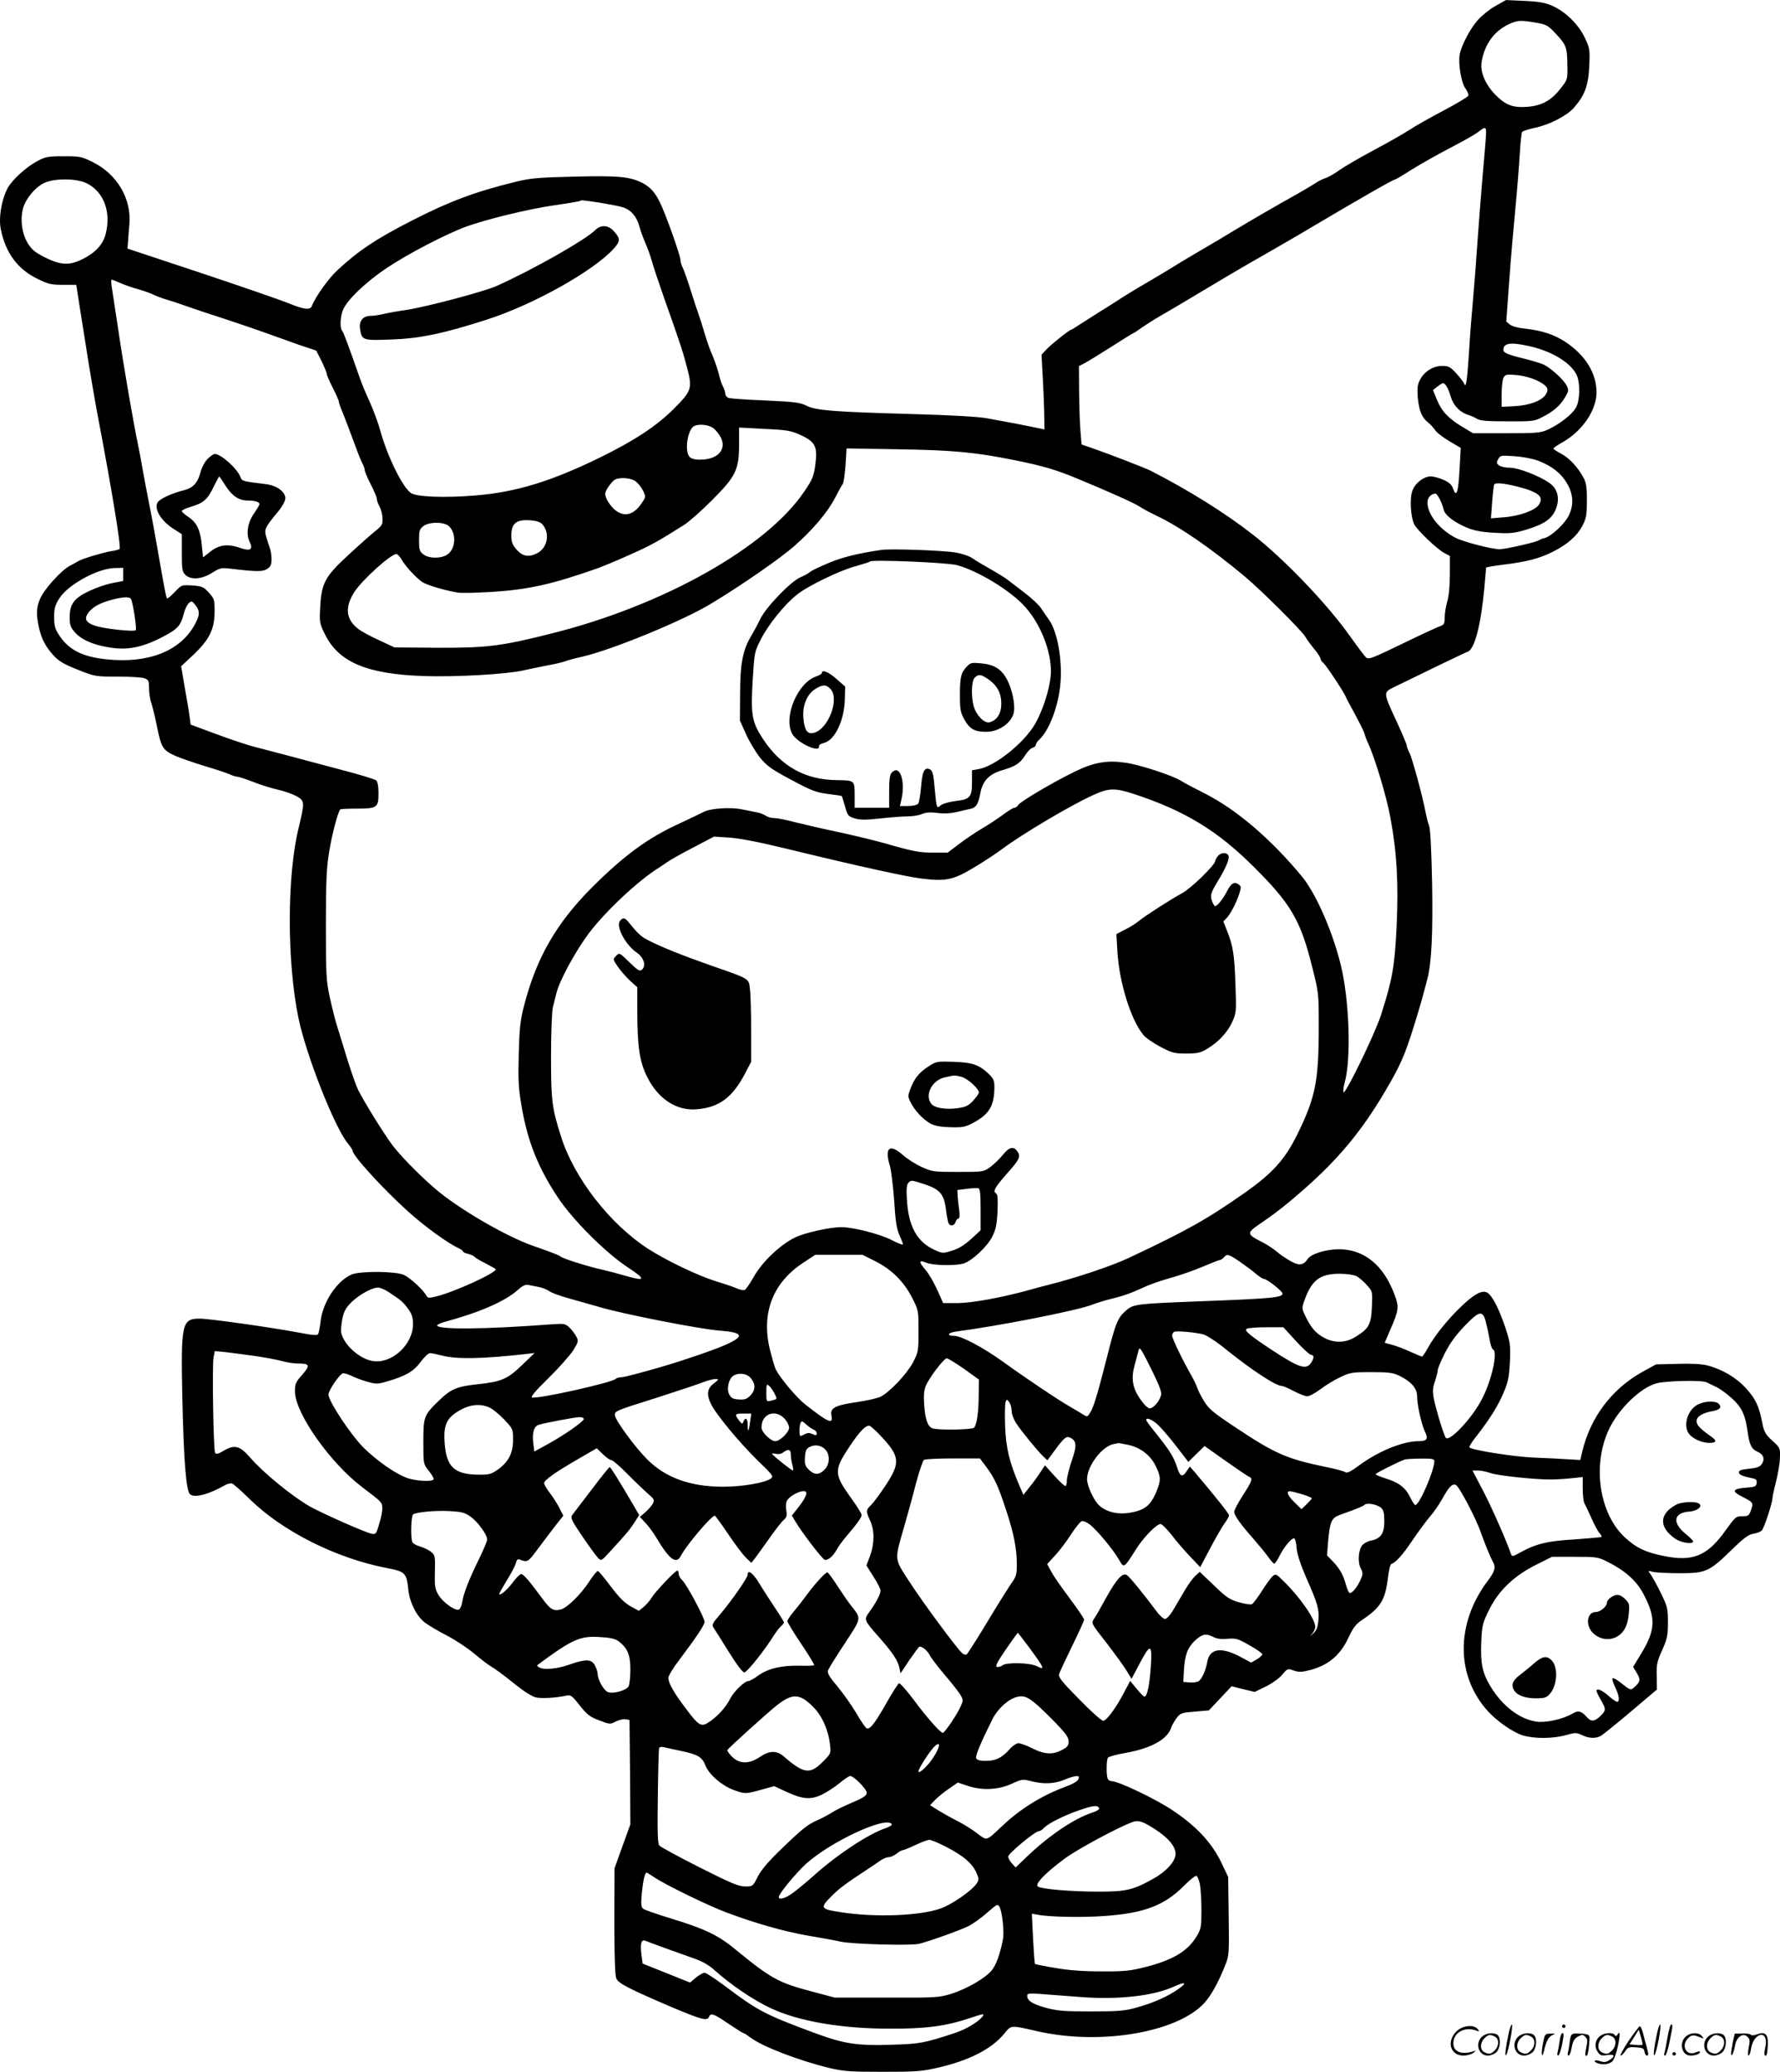 <?xml version="1.0" encoding="UTF-8"?>
<svg xmlns="http://www.w3.org/2000/svg" version="1.0" viewBox="0 0 1031.737 1200.442" preserveAspectRatio="xMidYMid meet">
  <g transform="translate(-0.611,1201.022) scale(0.1,-0.1)" fill="#000000" stroke="none">
    <path d="M8675 11976 c-33 -18 -79 -55 -102 -81 -44 -48 -96 -147 -106 -200 -10 -52 9 -165 33 -197 12 -16 19 -35 17 -42 -3 -8 -66 -45 -141 -85 -74 -39 -166 -90 -203 -115 -37 -24 -133 -78 -212 -120 -80 -43 -166 -93 -192 -112 -26 -19 -62 -40 -81 -46 -18 -6 -46 -20 -62 -32 -17 -11 -63 -38 -103 -61 -114 -63 -270 -154 -363 -210 -47 -29 -130 -78 -185 -110 -55 -32 -134 -79 -175 -105 -41 -25 -101 -61 -134 -80 -32 -18 -97 -57 -145 -87 -47 -31 -112 -72 -145 -92 -32 -20 -81 -51 -107 -68 -27 -18 -51 -33 -54 -33 -9 0 -120 -88 -146 -117 l-26 -28 8 -145 c4 -80 8 -177 8 -216 l1 -72 -67 14 c-67 14 -114 23 -268 51 -50 9 -209 18 -425 24 -464 13 -564 21 -618 48 -38 19 -68 23 -240 31 -108 4 -205 11 -214 15 -10 4 -18 15 -18 24 0 9 -6 27 -13 41 -8 14 -19 48 -25 75 -7 28 -23 75 -36 105 -14 30 -34 89 -46 130 -12 41 -28 91 -35 110 -7 19 -28 82 -46 140 -18 58 -39 116 -46 130 -7 14 -13 34 -13 45 0 25 -89 275 -120 335 -28 57 -56 87 -100 110 -73 37 -137 43 -392 37 -212 -5 -256 -9 -343 -30 -236 -58 -383 -113 -600 -224 -213 -109 -311 -175 -434 -289 -51 -47 -127 -154 -147 -206 -9 -26 -45 -22 -137 16 -45 18 -273 97 -507 175 l-425 141 3 38 c1 20 5 66 8 102 13 149 -71 292 -214 362 -62 31 -74 33 -167 33 -89 0 -106 -3 -150 -27 -68 -35 -151 -112 -176 -160 -35 -69 -52 -172 -38 -237 28 -138 99 -232 214 -287 60 -30 80 -34 146 -34 l77 0 6 -37 c3 -21 24 -155 47 -298 22 -143 54 -330 70 -415 82 -429 139 -774 128 -781 -7 -4 -30 -10 -53 -13 -46 -8 -163 -43 -186 -57 -8 -5 -31 -18 -51 -28 -49 -27 -147 -135 -170 -189 -22 -50 -24 -89 -8 -164 15 -69 38 -113 85 -165 31 -34 60 -51 141 -83 100 -40 103 -40 231 -40 72 0 142 -4 156 -10 23 -8 26 -15 26 -58 0 -27 6 -67 14 -88 7 -22 21 -77 30 -124 27 -133 35 -146 108 -179 35 -15 113 -42 173 -60 61 -18 124 -39 142 -47 17 -8 37 -14 45 -14 7 0 47 -13 89 -29 41 -17 106 -37 145 -46 38 -8 87 -26 109 -38 48 -27 48 -34 12 -184 -68 -277 -68 -776 -1 -1101 45 -217 211 -638 288 -729 14 -17 26 -35 26 -40 0 -28 173 -218 318 -349 97 -88 232 -186 295 -215 15 -7 27 -16 27 -20 0 -4 13 -10 30 -14 16 -4 32 -11 36 -16 3 -5 32 -23 65 -39 32 -17 59 -32 59 -34 0 -22 -239 -131 -344 -157 -46 -11 -51 -11 -60 7 -19 33 -91 99 -128 117 -47 22 -251 24 -303 3 -86 -36 -170 -163 -181 -275 -4 -32 -10 -64 -14 -71 -5 -8 -35 -6 -116 10 -168 31 -513 80 -571 80 -103 0 -109 -29 -100 -460 8 -364 22 -540 45 -558 28 -22 109 0 202 53 14 8 32 12 41 10 9 -3 56 -45 105 -93 190 -186 501 -341 792 -397 107 -20 115 -29 125 -126 7 -71 45 -148 93 -188 21 -16 79 -51 130 -77 50 -26 123 -74 160 -106 38 -32 83 -66 99 -75 17 -9 74 -51 127 -94 62 -50 110 -80 132 -84 35 -7 115 -2 172 10 29 6 34 3 81 -57 43 -54 60 -66 113 -86 60 -23 63 -23 94 -7 17 9 42 15 56 14 l25 -4 3 -302 2 -303 -46 -127 -46 -128 -1 -305 c0 -199 4 -314 11 -332 12 -30 71 -60 333 -172 162 -68 196 -77 205 -51 10 24 27 18 112 -40 45 -30 84 -55 88 -55 4 0 22 -12 41 -26 67 -51 274 -131 453 -175 84 -20 119 -23 310 -23 189 0 227 2 318 23 183 41 316 109 388 197 43 52 35 51 189 16 382 -88 847 -2 987 181 37 48 73 117 108 206 20 50 21 68 18 280 l-3 226 -41 86 c-54 112 -144 209 -281 300 -96 65 -314 169 -353 169 -10 0 -21 7 -24 16 -8 22 -7 107 2 120 4 6 50 19 104 28 149 27 242 79 264 149 4 12 18 36 30 53 23 29 29 31 106 37 l81 7 66 70 66 70 67 -17 67 -16 65 32 c37 18 78 48 95 69 30 35 31 36 66 23 29 -10 45 -10 95 3 107 28 176 87 224 191 26 55 42 76 77 99 107 72 133 114 149 237 5 46 14 85 20 87 27 9 67 54 122 136 34 50 79 111 100 136 22 24 55 72 74 106 39 70 57 89 78 81 19 -7 118 -195 146 -277 23 -65 53 -139 71 -172 16 -31 10 -52 -32 -108 -185 -246 -185 -548 0 -753 53 -59 149 -126 205 -142 66 -20 176 -19 249 2 54 15 61 15 93 0 41 -20 80 -21 110 -4 12 7 90 70 173 140 l151 128 -1 77 c-2 68 2 86 32 152 29 66 33 85 33 160 0 80 -2 90 -41 170 -23 47 -50 95 -59 108 -17 23 -17 23 12 15 16 -4 85 -8 154 -8 154 0 172 8 302 134 72 71 99 90 128 95 21 3 43 12 49 20 14 16 61 161 61 186 0 9 9 51 20 94 11 42 22 104 23 137 2 59 2 60 -44 102 -40 37 -48 51 -58 102 -19 99 -40 143 -97 204 -56 61 -140 110 -226 131 -28 7 -96 11 -170 8 l-123 -3 -80 -44 c-177 -99 -301 -263 -348 -463 l-11 -47 -70 4 c-39 3 -129 7 -201 10 -115 5 -356 43 -372 59 -3 3 14 31 38 61 79 101 128 179 160 255 27 63 32 91 37 180 4 98 2 111 -27 200 -39 114 -78 189 -107 202 -30 14 -75 -11 -153 -86 -76 -74 -147 -162 -187 -233 -16 -29 -32 -53 -35 -53 -3 0 -35 13 -70 29 -35 16 -83 34 -106 40 l-41 11 34 79 c48 110 50 129 24 198 -64 174 -178 266 -326 265 -76 -1 -158 -27 -178 -56 -25 -38 -51 -41 -104 -10 -26 15 -62 40 -80 56 -18 15 -56 40 -85 54 -83 42 -85 51 -14 99 97 66 157 113 263 206 198 174 333 337 465 560 89 150 117 212 169 379 39 126 49 161 80 280 24 95 32 259 27 555 -4 190 -10 311 -17 330 -7 17 -15 50 -20 75 -16 89 -78 317 -94 348 -9 17 -16 37 -16 43 0 7 -27 70 -59 140 -77 165 -77 167 -21 195 169 83 418 203 433 208 40 13 77 154 97 371 5 61 10 113 10 116 0 3 46 11 103 18 131 16 205 35 281 73 87 43 142 92 174 151 23 46 26 63 26 147 1 73 -4 103 -18 130 -32 61 -83 116 -130 141 -25 13 -46 27 -46 31 0 3 25 20 55 37 113 64 195 185 195 287 0 112 -64 216 -180 293 -65 43 -139 67 -233 77 -40 4 -76 13 -89 24 l-21 17 17 234 c9 129 26 320 36 424 10 105 21 244 25 311 4 67 10 125 14 130 3 5 35 15 70 23 83 16 189 70 229 116 64 72 85 130 90 242 4 96 3 105 -26 165 -35 75 -110 149 -185 183 -41 19 -76 26 -162 30 l-110 5 -60 -34z m234 -97 c61 -11 70 -16 114 -63 61 -65 67 -80 68 -182 2 -81 1 -85 -35 -131 -62 -82 -124 -112 -229 -113 -64 0 -103 19 -158 76 -56 60 -84 129 -75 186 17 102 73 179 160 219 48 22 67 23 155 8z m-289 -638 c0 -16 -9 -127 -20 -247 -10 -121 -24 -293 -30 -384 -6 -91 -17 -237 -25 -325 -8 -88 -20 -236 -25 -330 -11 -162 -17 -197 -28 -166 -3 8 -23 34 -45 58 -35 38 -45 43 -82 43 -52 0 -103 -32 -128 -80 -15 -28 -17 -49 -13 -103 7 -75 23 -116 59 -144 13 -10 31 -30 41 -44 9 -15 47 -44 83 -65 l66 -39 -7 -125 c-7 -132 -18 -166 -37 -112 -8 24 -23 37 -56 52 -25 11 -58 20 -73 20 -42 0 -93 -40 -108 -85 -16 -46 -9 -153 12 -194 19 -35 133 -144 174 -165 l32 -17 0 -107 c0 -66 -6 -126 -15 -156 -8 -27 -15 -68 -15 -92 0 -35 -4 -44 -22 -50 -13 -4 -96 -42 -185 -85 -220 -107 -233 -111 -249 -98 -7 6 -49 61 -92 122 -134 189 -383 449 -567 592 -159 124 -372 257 -590 368 -31 16 -251 101 -345 133 l-55 19 -6 75 c-4 41 -7 144 -8 227 l-1 152 33 17 c17 9 87 52 155 95 68 44 125 79 128 79 2 0 25 15 51 34 27 18 62 41 78 50 49 28 141 82 420 249 55 33 161 94 235 136 74 43 176 101 225 131 304 180 496 290 507 290 3 0 48 26 99 59 52 32 153 89 224 126 72 37 144 78 160 91 39 31 45 30 45 -5z m-8113 -292 c100 -48 144 -165 112 -293 -15 -62 -60 -110 -134 -147 -79 -39 -127 -36 -225 13 -50 26 -71 43 -93 79 -34 56 -45 138 -27 203 16 57 72 123 124 147 60 27 185 26 243 -2z m2981 -114 c53 -9 111 -20 129 -26 45 -14 79 -52 94 -107 7 -26 23 -70 35 -98 13 -29 30 -76 38 -105 8 -30 40 -126 71 -214 97 -273 111 -317 135 -411 30 -115 24 -130 -80 -234 -98 -98 -227 -183 -425 -280 -286 -140 -490 -202 -728 -221 -175 -14 -334 -8 -368 14 -49 33 -136 209 -178 360 -11 42 -39 117 -61 167 -23 49 -49 113 -59 142 -71 202 -94 264 -102 272 -14 15 -11 83 6 122 24 58 133 161 255 243 122 81 341 195 455 237 120 44 364 103 515 125 80 11 147 23 149 25 6 6 12 5 119 -11z m-2786 -464 c24 -11 70 -27 103 -36 33 -9 74 -24 90 -32 17 -8 50 -21 75 -28 25 -7 77 -24 115 -38 39 -14 140 -48 225 -75 85 -28 193 -65 240 -82 47 -17 131 -47 187 -67 l102 -34 31 -61 c16 -34 30 -67 30 -74 0 -7 16 -43 35 -81 19 -37 35 -73 35 -80 0 -6 11 -38 25 -70 13 -32 40 -103 60 -158 20 -55 42 -112 50 -127 8 -14 15 -33 15 -41 0 -9 16 -46 35 -83 19 -37 35 -74 35 -83 0 -9 7 -29 16 -46 9 -16 17 -47 17 -69 2 -33 -3 -42 -38 -70 -22 -17 -92 -79 -156 -138 -140 -129 -159 -164 -167 -306 -5 -88 -3 -95 27 -156 80 -163 244 -232 576 -243 187 -6 482 11 575 33 36 8 99 21 140 29 41 7 86 18 100 23 14 6 59 18 100 27 171 39 581 207 745 306 169 101 408 266 488 338 103 90 193 197 233 276 20 39 40 75 45 81 5 6 12 55 16 109 l6 97 301 -5 c316 -5 443 -17 668 -62 173 -35 246 -56 388 -116 171 -71 309 -133 340 -153 19 -13 64 -37 100 -54 135 -64 320 -192 510 -351 95 -79 330 -313 352 -350 12 -20 37 -54 55 -75 18 -22 33 -45 33 -52 0 -6 7 -18 17 -25 17 -15 121 -172 131 -199 3 -8 27 -53 53 -100 25 -47 50 -96 54 -110 3 -14 13 -40 22 -58 41 -91 106 -308 128 -428 38 -204 48 -383 36 -635 -11 -228 -24 -303 -90 -509 -35 -110 -212 -473 -218 -448 -2 9 1 34 7 55 33 116 31 387 -6 603 -34 200 -145 473 -240 590 -179 217 -380 389 -563 482 -58 29 -122 63 -141 75 -48 30 -231 90 -313 103 -112 17 -187 5 -302 -51 -127 -62 -317 -174 -328 -194 -4 -8 -14 -15 -21 -15 -7 0 -37 -18 -67 -41 -30 -22 -84 -58 -122 -80 -37 -22 -97 -62 -133 -90 l-65 -49 -82 0 c-83 0 -118 7 -282 54 -49 14 -164 42 -255 62 -91 19 -208 46 -260 59 -52 14 -108 25 -125 25 -17 0 -39 6 -50 14 -11 7 -33 16 -50 19 -16 3 -55 11 -85 17 -68 15 -185 7 -225 -14 -17 -9 -78 -38 -136 -65 -189 -86 -327 -188 -516 -377 -203 -205 -317 -403 -388 -676 -23 -88 -28 -130 -32 -283 -4 -152 -2 -199 16 -303 35 -204 94 -353 208 -526 87 -133 282 -327 411 -411 104 -68 100 -81 -16 -47 -37 11 -98 27 -137 36 -81 18 -225 63 -240 76 -10 8 -38 19 -165 64 -144 51 -392 193 -533 305 -87 70 -210 192 -271 269 -44 56 -164 248 -204 327 -11 22 -39 101 -62 175 -23 74 -50 162 -60 195 -11 33 -29 107 -42 165 -21 97 -23 128 -23 420 0 257 4 335 19 425 15 95 50 229 64 245 2 3 45 5 96 5 118 0 126 6 126 90 0 40 -5 67 -14 74 -7 6 -91 32 -187 57 -96 25 -232 62 -304 81 -71 19 -164 43 -206 54 -42 10 -144 44 -227 75 l-151 56 -6 47 c-3 25 -16 101 -28 168 l-21 123 72 67 c92 88 122 148 122 251 0 68 -2 74 -34 109 -30 33 -39 37 -95 41 -62 4 -62 4 -102 -38 -22 -23 -42 -40 -45 -37 -3 2 -11 40 -19 83 -47 269 -69 392 -91 499 -9 44 -22 116 -30 159 -7 44 -20 112 -28 150 -25 117 -84 458 -116 676 -17 113 -34 222 -37 243 -3 20 -3 37 0 37 4 0 26 -9 49 -19z m8171 -367 c133 -30 243 -99 274 -171 18 -45 17 -138 -4 -180 -18 -39 -95 -100 -165 -132 -42 -19 -65 -21 -241 -21 l-193 0 -60 36 c-81 48 -122 91 -149 158 l-23 56 25 20 c14 11 29 20 33 20 14 0 30 -28 45 -78 16 -53 54 -92 105 -107 14 -4 35 -14 48 -22 18 -11 59 -14 176 -14 139 -1 158 1 197 22 68 34 108 68 135 115 24 40 24 44 10 72 -17 32 -85 95 -127 117 -14 8 -63 23 -110 35 -103 25 -129 36 -129 53 0 40 43 46 153 21z m43 -199 c59 -29 71 -48 50 -80 -24 -37 -93 -63 -178 -68 l-78 -4 0 74 c0 41 5 84 11 95 10 19 17 20 77 15 40 -4 87 -17 118 -32z m-4776 -275 c15 -11 35 -36 45 -56 33 -69 -19 -126 -117 -127 -32 -1 -54 5 -64 15 -33 32 -12 165 28 181 30 12 82 6 108 -13z m508 -41 c84 -39 98 -67 84 -171 -9 -67 -16 -85 -63 -154 -217 -324 -816 -661 -1461 -823 -296 -75 -381 -85 -664 -84 l-251 2 -88 41 c-49 22 -104 52 -122 66 -72 55 -80 125 -23 214 46 71 211 220 244 220 7 0 20 -15 30 -32 22 -38 79 -101 118 -129 24 -17 117 -46 205 -62 18 -4 102 -2 187 3 224 13 361 44 636 141 19 7 96 39 170 72 125 55 168 79 320 175 30 19 105 85 165 146 137 137 155 175 155 323 l0 96 148 -8 c132 -6 153 -10 210 -36z m4273 -148 c81 -31 134 -73 169 -133 36 -64 39 -123 9 -185 -23 -48 -101 -120 -139 -130 -14 -3 -30 -10 -36 -14 -13 -10 -188 -50 -224 -51 -44 -1 -210 42 -259 67 -92 49 -161 135 -161 204 0 28 21 51 47 51 11 0 39 -56 47 -93 8 -34 68 -78 145 -108 38 -15 87 -23 156 -26 87 -5 110 -2 183 20 103 32 145 62 168 122 22 59 8 114 -38 146 -57 41 -180 89 -229 89 -25 0 -53 6 -63 13 -16 12 -17 17 -6 37 12 22 16 22 94 17 46 -3 105 -14 137 -26z m-5229 -121 c14 -11 33 -35 42 -54 16 -34 16 -36 -10 -73 -46 -68 -101 -81 -155 -36 -17 15 -38 42 -46 61 -13 30 -12 36 7 68 12 18 29 38 38 44 30 17 97 12 124 -10z m5113 -30 c119 -31 152 -58 121 -104 -21 -33 -115 -67 -205 -73 l-73 -6 7 94 c4 52 9 97 12 102 7 12 54 8 138 -13z m-5653 -220 c43 -53 27 -134 -32 -165 -49 -25 -84 -19 -119 20 -25 29 -31 44 -31 84 0 70 31 94 115 86 35 -3 55 -11 67 -25z m-542 -10 c41 -41 38 -125 -7 -160 -34 -27 -111 -28 -144 -1 -21 16 -24 28 -24 81 0 53 3 65 24 81 33 27 123 27 151 -1z m-1890 -278 l0 -38 -62 -12 c-34 -6 -94 -27 -135 -46 -88 -42 -113 -76 -113 -153 0 -44 5 -58 30 -86 36 -42 103 -72 193 -87 109 -19 194 -3 314 59 89 46 106 65 124 134 6 25 19 53 29 62 16 15 19 14 39 -11 28 -36 26 -59 -8 -120 -86 -149 -269 -219 -508 -194 -139 15 -217 54 -273 138 -25 38 -30 55 -30 107 0 50 5 69 30 108 50 80 224 175 323 176 l47 1 0 -38z m45 -142 c12 -20 35 -174 28 -181 -12 -11 -192 9 -240 27 -50 18 -60 39 -35 74 25 33 66 56 132 74 66 18 107 20 115 6z m5813 -1130 c293 -96 485 -212 698 -425 212 -211 269 -308 335 -574 39 -153 39 -156 39 -350 0 -316 -19 -410 -126 -627 -71 -143 -142 -221 -300 -333 -222 -155 -330 -217 -679 -381 -95 -45 -314 -118 -465 -155 -30 -8 -82 -21 -115 -31 -157 -43 -324 -73 -406 -74 l-86 0 -35 78 c-20 44 -50 95 -67 114 -41 47 -40 61 4 42 40 -17 180 -19 221 -3 49 18 134 99 161 153 21 41 27 69 31 147 3 65 1 98 -7 103 -21 13 -11 33 58 112 78 87 85 103 64 133 -22 32 -48 25 -84 -20 -18 -23 -51 -54 -72 -70 -40 -29 -41 -29 -188 -29 -141 0 -150 1 -211 29 -34 15 -84 47 -110 70 -76 67 -106 41 -74 -63 8 -28 19 -119 25 -202 7 -117 14 -162 30 -199 12 -26 21 -51 21 -55 0 -5 -30 7 -67 26 -66 34 -222 74 -289 74 -69 0 -212 -32 -270 -60 -86 -42 -190 -141 -239 -228 -22 -39 -46 -74 -53 -76 -7 -3 -27 1 -45 9 -17 8 -70 26 -117 40 -109 34 -287 119 -398 190 -222 144 -429 411 -504 650 -53 167 -58 207 -58 466 0 135 5 262 11 284 5 22 15 58 20 80 18 73 107 238 187 346 97 129 289 309 411 384 9 6 30 20 46 31 17 12 84 50 150 84 l120 63 90 -6 c58 -4 172 -26 320 -62 415 -101 701 -164 791 -175 141 -18 185 -9 306 64 57 34 130 82 163 107 113 85 406 259 533 315 86 39 123 39 230 4z m-1214 -2261 c90 -30 114 -57 125 -146 5 -40 12 -76 16 -82 10 -18 33 -13 40 9 3 11 11 20 17 20 6 0 8 17 4 48 -4 26 -8 63 -9 82 l-2 35 55 7 c30 4 61 5 68 3 9 -3 12 -37 12 -124 l0 -119 -55 -51 c-38 -34 -73 -56 -110 -67 -54 -17 -55 -17 -106 6 -99 47 -147 136 -156 287 -4 58 -2 87 7 98 16 19 17 19 94 -6z m-285 -446 c95 -48 166 -118 214 -212 37 -72 37 -74 37 -193 0 -116 -1 -122 -32 -182 -38 -70 -136 -173 -189 -199 -20 -9 -82 -23 -138 -31 -121 -17 -155 -34 -146 -76 12 -55 -15 -44 -148 60 -52 40 -147 153 -174 205 -6 11 -20 60 -33 110 -53 212 12 388 186 505 l76 50 136 0 137 0 74 -37z m2116 -5 c33 -23 75 -54 93 -70 18 -15 38 -28 44 -28 18 0 108 -71 108 -85 0 -23 -63 -29 -490 -45 -357 -14 -375 -16 -417 -53 -49 -43 -60 -69 -114 -284 -55 -215 -74 -277 -96 -311 -14 -22 -16 -22 -38 -8 -14 9 -46 28 -72 43 -63 35 -256 164 -397 266 -112 80 -237 147 -278 147 -47 0 -40 18 9 25 251 33 699 121 788 155 28 11 77 26 110 34 74 18 113 32 190 67 33 16 102 40 153 54 51 14 136 43 187 65 52 22 98 40 103 40 5 0 15 7 22 15 18 22 28 19 95 -27z m674 -82 c15 -8 43 -32 60 -52 33 -36 33 -38 29 -125 -4 -102 -17 -126 -92 -173 -58 -37 -122 -39 -181 -9 -51 27 -76 55 -109 120 -24 49 -25 53 -11 93 43 123 90 159 203 160 45 0 84 -6 101 -14z m-4739 -63 c19 -3 46 -14 60 -24 14 -10 66 -29 115 -42 50 -14 131 -37 180 -51 131 -39 574 -126 688 -135 143 -11 152 -32 38 -83 -60 -27 -231 -86 -356 -123 -134 -39 -232 -65 -250 -65 -12 0 -25 -4 -30 -9 -25 -23 -448 -117 -485 -108 -10 3 21 40 97 114 61 60 125 133 143 161 29 48 30 53 16 79 -8 15 -26 39 -40 52 -23 22 -31 23 -103 18 -383 -29 -663 -32 -663 -6 0 4 19 13 43 20 201 54 348 118 422 183 30 27 46 35 65 31 14 -3 41 -8 60 -12z m-873 -28 c72 -47 84 -57 114 -97 23 -32 29 -52 29 -90 0 -120 -126 -234 -237 -213 -75 14 -162 92 -179 162 -3 12 0 48 6 80 10 47 20 65 54 99 46 44 119 84 153 84 12 0 39 -11 60 -25z m6361 -172 c7 -27 17 -73 22 -103 5 -30 14 -56 19 -58 31 -10 -6 -179 -63 -288 -56 -109 -186 -248 -209 -225 -11 11 -55 155 -70 227 -8 42 -7 62 7 102 9 28 16 57 16 65 0 8 18 52 41 97 29 57 63 104 113 156 86 90 106 94 124 27z m-1100 -113 c40 -44 80 -80 88 -80 18 0 18 -20 -2 -48 -28 -40 -71 -25 -219 72 -134 88 -169 117 -153 127 7 5 58 9 113 9 l100 0 73 -80z m-538 39 c19 -5 77 -42 127 -83 154 -124 294 -216 329 -216 7 0 38 -13 69 -30 31 -16 67 -30 79 -30 12 0 46 19 76 41 30 23 82 55 115 70 56 27 69 29 179 29 101 0 126 -3 163 -21 67 -32 103 -73 103 -117 0 -51 25 -164 46 -208 20 -41 11 -54 -38 -54 -91 0 -234 -59 -342 -139 -49 -36 -72 -48 -81 -41 -6 5 -56 19 -111 30 -232 48 -296 76 -536 236 -123 82 -147 102 -174 148 -18 29 -35 64 -39 77 -4 13 -19 44 -33 69 -49 85 -112 215 -112 232 0 9 6 19 13 22 15 6 120 -3 167 -15z m-244 -352 c-8 -35 -45 -77 -66 -77 -10 0 -33 22 -55 54 -45 65 -54 120 -32 197 8 30 18 67 22 83 6 27 12 18 72 -102 47 -94 64 -138 59 -155z m-5256 227 c58 -8 128 -21 157 -29 28 -8 71 -15 95 -15 70 0 74 -10 26 -65 -39 -44 -43 -54 -42 -99 1 -124 204 -412 389 -552 116 -88 116 -88 117 -121 1 -17 -7 -58 -18 -92 -17 -60 -20 -62 -45 -57 -36 7 -289 119 -359 159 -100 57 -269 195 -343 281 -60 69 -90 78 -152 42 -33 -20 -46 -23 -52 -14 -10 17 -18 506 -9 554 l7 36 62 -6 c34 -4 109 -14 167 -22z m1093 1 c83 -21 233 -18 482 10 l50 6 -73 -70 c-84 -81 -118 -96 -255 -111 -125 -13 -158 -28 -230 -98 -84 -82 -87 -90 -87 -238 0 -125 0 -126 30 -164 17 -21 30 -43 30 -49 0 -18 -105 -13 -158 7 -67 26 -165 94 -244 170 -73 70 -208 273 -208 312 0 24 62 115 83 123 7 2 28 -4 47 -13 20 -10 61 -26 93 -35 53 -15 61 -15 113 0 111 32 158 59 198 114 21 28 45 51 55 51 9 0 43 -7 74 -15z m3021 -76 l86 -62 -1 -86 c0 -100 -11 -177 -27 -193 -12 -12 -205 -15 -240 -4 -28 9 -43 51 -49 136 -4 54 -1 85 9 110 21 49 105 160 122 160 7 0 52 -28 100 -61z m-1235 -55 c28 -35 26 -69 -4 -100 -20 -20 -33 -25 -68 -22 -34 2 -44 8 -55 31 -16 33 -1 90 26 107 33 19 79 12 101 -16z m-216 -30 c-39 -30 -43 -65 -13 -124 32 -62 169 -226 270 -324 84 -81 91 -90 75 -102 -35 -26 -167 -48 -280 -48 -192 1 -333 53 -440 161 -72 73 -185 228 -185 254 0 24 2 25 250 103 118 38 235 77 260 87 25 10 56 18 70 19 25 0 25 -1 -7 -26z m5755 7 c9 -4 35 -17 56 -27 22 -10 63 -41 92 -67 55 -50 76 -94 89 -187 11 -81 23 -106 58 -121 36 -16 45 -44 23 -74 -10 -14 -30 -21 -73 -25 -42 -4 -58 -9 -58 -20 0 -14 20 -23 78 -35 22 -4 28 -10 25 -28 -2 -18 -10 -22 -43 -25 -96 -6 -108 -20 -42 -53 66 -34 67 -35 53 -77 -12 -34 -16 -37 -51 -37 -37 0 -41 -4 -97 -82 -105 -148 -190 -183 -359 -148 -104 21 -158 46 -223 106 -152 139 -193 425 -91 634 57 116 181 235 272 260 54 15 264 20 291 6z m-5403 -64 c17 -35 18 -33 -18 -42 -28 -7 -29 -6 -29 40 0 56 1 58 17 45 8 -7 21 -26 30 -43z m1375 -103 c0 -17 12 -48 26 -70 34 -51 126 -163 157 -192 l24 -23 43 58 c56 76 68 85 92 72 35 -19 36 -47 6 -133 -15 -45 -28 -96 -28 -113 0 -18 -4 -33 -9 -33 -5 0 -34 27 -64 60 l-54 60 -28 -42 c-15 -24 -43 -62 -63 -86 l-34 -43 -23 53 c-59 138 -78 219 -83 345 -2 67 -1 130 3 140 6 17 7 17 21 -1 8 -11 14 -34 14 -52z m-3025 20 c19 -9 56 -40 84 -69 50 -53 51 -55 51 -117 0 -78 -27 -129 -89 -173 -39 -27 -50 -30 -116 -29 -134 2 -180 45 -191 176 -8 93 5 137 51 173 73 55 147 69 210 39z m1715 -71 c11 -14 20 -34 20 -45 0 -26 -53 -78 -80 -78 -27 0 -80 52 -80 79 0 84 87 111 140 44z m-206 -10 c-8 -60 -14 -67 -14 -20 0 39 -13 49 -25 20 -6 -16 -8 -15 -25 7 -28 36 -25 40 26 40 l45 0 -7 -47z m-964 15 c-1 -15 -124 -100 -221 -152 l-66 -36 -6 50 c-7 60 4 96 32 105 36 11 205 43 234 44 15 1 27 -4 27 -11z m3321 -27 c19 -16 69 -73 109 -125 l74 -96 47 46 47 46 123 -87 c68 -48 130 -90 137 -92 21 -9 14 -27 -38 -107 -27 -42 -50 -85 -50 -95 0 -21 35 -71 115 -161 31 -36 69 -82 83 -102 15 -21 30 -38 34 -38 4 0 19 21 32 48 28 54 72 106 85 98 5 -3 11 -29 13 -58 3 -34 23 -94 55 -168 68 -154 76 -183 71 -247 -4 -41 -11 -60 -29 -76 -21 -20 -22 -20 -6 -1 9 11 17 28 17 38 0 44 -90 174 -184 265 -43 43 -46 44 -64 28 -11 -10 -39 -49 -63 -87 -24 -38 -50 -72 -57 -75 -8 -3 -42 2 -76 12 -52 15 -72 28 -143 97 l-83 79 -26 -24 c-14 -13 -40 -49 -58 -79 -18 -30 -48 -81 -66 -112 -20 -35 -41 -58 -51 -58 -9 0 -33 21 -52 48 -75 100 -153 196 -169 206 -26 16 -60 -23 -122 -134 -28 -52 -59 -106 -69 -120 -16 -25 -16 -26 69 -134 46 -60 99 -132 117 -161 l32 -52 45 85 c64 122 75 120 67 -9 -7 -107 -21 -179 -37 -179 -5 0 -25 20 -46 46 l-37 45 -36 -68 c-49 -93 -101 -163 -121 -163 -9 0 -72 56 -139 125 -102 103 -121 128 -116 146 4 12 38 85 76 163 38 77 69 146 69 152 0 7 -38 62 -84 124 -47 62 -95 132 -107 155 l-23 43 45 49 c25 26 66 81 92 121 26 40 54 75 62 78 8 4 30 -5 48 -19 41 -31 137 -147 170 -205 28 -49 28 -49 96 59 43 69 120 149 144 149 8 0 36 -28 63 -62 26 -35 75 -91 108 -126 l59 -62 59 112 c33 62 71 127 84 145 13 17 24 37 24 43 0 10 -81 112 -201 253 l-26 30 -18 -26 c-26 -40 -39 -33 -58 27 -18 56 -45 98 -129 202 -27 33 -48 62 -48 67 0 15 27 6 61 -22z m-1988 -34 c9 -4 17 -13 17 -21 0 -13 -4 -14 -24 -5 -17 8 -29 8 -44 0 -11 -6 -23 -11 -26 -11 -8 0 -8 54 0 75 6 14 10 13 33 -8 14 -13 34 -27 44 -30z m378 -26 c122 -127 127 -162 40 -295 -34 -51 -73 -104 -86 -116 -30 -28 -31 -36 -5 -91 26 -57 25 -134 -1 -204 l-21 -55 41 -65 c23 -35 41 -72 41 -80 0 -21 -25 -69 -63 -122 -35 -49 -36 -46 58 -153 74 -84 106 -132 114 -172 l7 -33 52 78 c29 42 55 77 58 77 17 0 46 -24 59 -50 8 -16 45 -64 81 -107 37 -43 78 -94 91 -114 23 -35 23 -39 9 -72 -18 -44 -94 -157 -105 -157 -14 0 -93 89 -170 193 -41 54 -78 96 -84 94 -5 -1 -37 -51 -71 -111 -74 -130 -101 -163 -120 -147 -7 6 -34 46 -59 89 -25 42 -73 110 -106 150 -47 55 -60 78 -56 93 4 11 47 81 97 156 99 151 98 143 39 218 -18 22 -54 75 -82 118 -27 42 -53 77 -57 77 -12 0 -74 -68 -119 -130 -22 -30 -57 -75 -77 -98 -20 -24 -36 -49 -36 -55 0 -7 36 -66 80 -131 44 -66 78 -121 75 -124 -2 -3 -42 -4 -87 -3 -105 2 -181 -17 -237 -57 -24 -18 -50 -32 -57 -32 -22 0 -84 -60 -105 -101 -25 -50 -69 -99 -118 -133 -50 -35 -62 -29 -142 78 -66 87 -99 145 -99 175 0 11 28 58 63 103 100 133 147 203 147 221 0 24 -105 220 -130 242 -11 10 -20 26 -20 37 0 10 -4 18 -8 18 -12 0 -128 -122 -149 -157 -11 -18 -32 -42 -47 -54 l-27 -22 -47 26 c-34 18 -66 50 -114 113 -36 49 -71 90 -76 92 -5 1 -28 -26 -51 -62 -49 -75 -128 -152 -164 -161 -44 -11 -60 -1 -109 65 -74 101 -108 140 -121 140 -7 0 -29 -22 -50 -50 -33 -44 -77 -81 -77 -64 0 3 20 38 44 78 25 39 48 84 52 99 5 21 11 26 23 21 43 -17 48 -15 98 53 27 37 74 98 102 135 l52 66 -22 44 c-12 24 -37 63 -55 87 -19 24 -34 50 -34 58 0 17 63 62 198 140 l107 62 35 -34 c20 -19 42 -35 50 -35 8 0 48 -35 90 -77 42 -43 96 -94 119 -115 39 -33 42 -38 31 -60 -7 -12 -26 -35 -44 -50 l-31 -27 31 -33 c18 -18 47 -58 65 -88 77 -129 115 -156 143 -102 32 61 180 236 196 230 4 -2 39 -50 78 -108 39 -58 84 -118 102 -135 l31 -30 20 25 c11 14 48 66 83 115 35 50 73 99 85 109 17 15 20 26 15 52 -3 18 -3 41 1 53 12 38 115 83 115 50 0 -16 -20 -50 -54 -92 l-30 -38 19 -32 c34 -59 155 -218 171 -224 18 -6 50 21 70 59 8 15 33 50 57 78 66 78 87 107 87 123 0 7 -26 50 -59 95 -102 142 -103 163 -10 302 56 84 90 120 113 120 5 0 31 -22 57 -49z m1438 -61 c73 -14 133 -58 165 -122 30 -61 32 -82 9 -140 -28 -74 -58 -106 -115 -123 -89 -26 -169 -14 -221 33 -30 27 -70 113 -70 152 0 76 87 190 153 203 14 2 26 5 26 6 1 0 25 -3 53 -9z m-1746 -32 c25 -30 22 -84 -8 -113 -31 -32 -59 -32 -91 0 -21 21 -25 33 -22 72 2 39 8 50 28 60 31 16 70 9 93 -19z m-203 -26 c0 -15 4 -42 9 -60 5 -17 6 -32 3 -32 -7 0 -96 70 -117 92 -7 7 -2 9 16 5 16 -4 33 -1 45 8 29 22 44 18 44 -13z m1132 -70 c50 -68 69 -109 116 -252 45 -137 62 -222 62 -317 0 -55 -4 -69 -34 -110 -18 -27 -82 -128 -140 -225 -59 -98 -112 -180 -117 -184 -6 -3 -17 0 -25 7 -28 23 -223 286 -303 409 -93 143 -92 124 -34 325 19 66 50 178 68 249 19 71 40 133 47 138 7 4 83 8 168 8 l156 0 36 -48z m2598 32 c0 -54 -87 -254 -110 -254 -5 0 -18 20 -30 45 -27 56 -67 86 -142 109 -32 10 -58 21 -58 25 0 6 135 74 170 85 8 2 50 5 93 5 64 1 77 -2 77 -15z m326 -69 c43 -15 261 -38 349 -37 28 0 80 3 118 7 l67 7 0 -66 c0 -36 4 -74 9 -84 5 -9 24 -48 41 -87 17 -38 38 -78 47 -87 9 -10 14 -20 12 -23 -3 -2 -72 -8 -154 -14 -159 -9 -228 -26 -317 -76 -45 -25 -48 -25 -54 -8 -24 71 -106 258 -159 361 l-64 122 32 0 c18 0 51 -7 73 -15z m-1094 -122 c32 -10 58 -21 58 -24 0 -3 -14 -18 -30 -34 l-30 -29 -40 39 c-40 39 -51 65 -27 65 6 0 38 -8 69 -17z m459 -79 c15 -13 19 -31 19 -79 0 -70 -21 -100 -77 -111 -18 -3 -39 -15 -49 -25 -24 -26 -30 -99 -11 -135 14 -28 14 -34 -2 -70 -19 -41 -46 -74 -61 -74 -5 0 -14 19 -21 43 -16 60 -36 97 -76 139 l-35 36 6 79 c11 118 19 138 69 156 105 38 133 49 142 58 14 14 73 3 96 -17z m-5278 -51 c42 -29 97 -105 97 -133 0 -9 -22 -61 -49 -116 -58 -119 -88 -196 -96 -247 -3 -21 -12 -40 -20 -43 -21 -8 -90 41 -116 83 -21 34 -24 48 -22 135 2 94 1 98 -24 118 -14 11 -43 24 -63 30 -21 6 -41 17 -44 26 -11 28 -7 152 5 160 22 13 124 23 208 19 72 -4 90 -8 124 -32z m6593 -263 c101 -51 166 -109 207 -187 72 -137 69 -207 -13 -342 l-48 -79 19 -31 c25 -41 24 -53 -6 -81 -28 -26 -25 -27 -89 24 -20 16 -40 26 -43 22 -4 -3 3 -27 15 -51 24 -50 28 -85 11 -85 -6 0 -29 16 -50 35 -36 32 -69 46 -69 28 0 -5 11 -28 25 -52 31 -54 31 -61 -3 -94 -34 -32 -53 -34 -78 -6 -33 37 -50 41 -86 19 -53 -31 -154 -53 -207 -45 -98 15 -196 90 -265 203 -48 80 -59 133 -54 257 4 98 7 110 46 189 55 111 144 196 272 260 l92 46 132 0 c127 0 135 -1 192 -30z m-3351 -500 c84 -115 90 -128 44 -105 -41 22 -179 25 -203 6 -8 -7 -22 -11 -31 -9 -12 2 0 26 51 101 37 53 68 97 70 97 1 0 32 -41 69 -90z m1065 65 c20 -10 46 -14 82 -10 48 4 59 1 127 -38 41 -23 74 -46 74 -52 0 -5 -15 -19 -32 -29 l-33 -19 -69 37 c-107 55 -171 44 -185 -32 -9 -49 -29 -96 -48 -111 -8 -7 -32 -11 -53 -9 l-38 3 3 60 c5 94 20 136 63 178 43 40 65 45 109 22z m-3450 -23 c53 -40 70 -79 70 -164 0 -44 -5 -88 -10 -98 -12 -23 -83 -44 -117 -35 -25 6 -62 71 -63 108 0 10 -7 31 -15 47 -20 38 -53 39 -150 5 -71 -25 -148 -32 -175 -15 -8 5 -12 10 -10 12 204 151 248 171 365 163 56 -3 87 -10 105 -23z m1130 -382 c51 -51 88 -134 97 -218 6 -52 6 -52 -44 -102 -72 -72 -109 -66 -221 31 -43 38 -84 38 -142 -1 -63 -42 -117 -41 -160 1 -17 17 -30 35 -28 39 4 10 231 215 285 258 93 73 134 71 213 -8z m1378 -65 c85 -86 102 -109 102 -134 0 -26 -7 -34 -40 -51 -54 -28 -100 -25 -170 10 -33 17 -69 30 -81 30 -11 0 -35 -16 -52 -36 -37 -42 -71 -61 -112 -65 -51 -4 -75 1 -81 15 -5 13 28 92 94 224 31 61 90 116 142 130 51 13 79 -4 198 -123z m-683 -229 c-32 -49 -85 -98 -85 -79 0 15 59 108 87 138 43 46 42 7 -2 -59z m-1460 39 c98 -21 121 -35 141 -86 21 -51 92 -113 160 -139 68 -25 72 -25 164 1 l74 20 69 -32 c97 -45 143 -48 209 -16 29 15 75 44 102 67 26 22 54 40 60 40 21 0 96 -76 96 -97 0 -16 -18 -29 -87 -58 -49 -21 -100 -46 -115 -57 -15 -10 -49 -28 -75 -40 -66 -29 -89 -47 -215 -168 -78 -75 -118 -122 -139 -162 -29 -58 -30 -58 -74 -58 -38 0 -82 19 -265 111 -120 61 -224 117 -232 126 -10 12 -12 76 -9 287 2 149 5 275 8 279 3 5 15 7 27 4 11 -3 57 -13 101 -22z m2305 -152 c-1 -20 -20 -33 -80 -56 -137 -51 -261 -128 -365 -227 -95 -89 -86 -87 -145 -42 -29 22 -80 54 -114 71 -34 17 -83 45 -110 61 l-49 31 29 30 c15 16 52 46 80 65 l52 36 54 -18 c83 -29 179 -25 256 10 61 28 65 29 115 16 71 -18 133 -16 192 8 52 22 85 27 85 15z m117 -180 c2 -6 -13 -17 -34 -23 -106 -34 -249 -129 -379 -252 l-71 -68 -21 23 c-12 13 -22 31 -22 40 0 18 156 147 177 147 7 0 20 8 30 19 25 26 113 71 203 102 79 28 111 32 117 12z m325 -122 c78 -51 118 -99 118 -143 0 -41 -53 -101 -127 -142 -119 -67 -158 -76 -322 -76 -154 0 -322 14 -348 29 -22 12 37 75 151 160 74 55 309 182 396 214 35 13 60 4 132 -42z m-1527 30 c3 -5 -12 -15 -32 -22 -98 -32 -277 -149 -413 -270 -47 -42 -105 -90 -129 -107 -42 -31 -81 -42 -81 -23 0 18 101 140 158 192 146 131 466 279 497 230z m318 -133 c98 -51 147 -93 172 -147 16 -37 16 -42 2 -64 -27 -41 -145 -123 -210 -145 -122 -43 -382 -52 -578 -21 -119 18 -122 24 -51 95 43 43 79 70 213 158 24 16 56 37 71 48 15 10 36 18 46 18 11 0 31 9 45 20 14 11 30 20 35 20 6 0 39 13 74 30 34 16 71 30 81 30 11 0 56 -19 100 -42z m-1696 -174 c65 -44 313 -165 423 -206 173 -64 327 -108 475 -134 77 -13 160 -28 185 -34 71 -15 409 -24 455 -12 72 19 241 80 286 103 24 12 72 46 106 76 59 52 62 53 73 34 16 -31 28 -148 19 -190 -17 -86 -38 -142 -62 -174 -35 -46 -145 -110 -237 -139 -72 -22 -88 -23 -375 -22 l-300 0 -136 36 c-192 51 -234 74 -445 247 -96 79 -174 116 -367 175 -82 25 -155 50 -163 57 -12 9 -13 28 -8 88 7 72 18 121 28 121 3 0 22 -12 43 -26z m3164 -40 c4 -22 9 -88 9 -147 0 -99 -2 -112 -26 -153 -51 -87 -136 -139 -295 -180 -91 -23 -123 -27 -259 -26 -108 0 -189 6 -268 20 -62 10 -114 21 -117 23 -2 3 -7 69 -11 148 l-7 143 29 -5 c69 -14 260 -18 394 -8 228 16 346 61 460 176 36 37 68 61 73 56 5 -5 13 -26 18 -47z m-3106 -369 c50 -18 125 -45 168 -60 55 -19 92 -40 127 -72 93 -83 222 -171 323 -218 161 -76 408 -119 692 -119 206 -1 324 15 459 60 82 28 93 29 75 8 -25 -31 -97 -73 -155 -92 -182 -60 -206 -64 -365 -69 -208 -7 -282 5 -459 71 -282 105 -319 124 -520 275 -52 39 -102 71 -110 71 -9 0 -31 -13 -50 -28 l-34 -29 -137 55 -138 55 -7 53 c-8 65 -1 89 24 79 9 -4 58 -22 107 -40z m2983 -238 c-61 -44 -147 -82 -245 -109 -67 -19 -104 -22 -263 -22 -159 0 -196 3 -265 22 -77 22 -105 40 -105 70 0 12 14 14 78 9 42 -3 143 -11 224 -17 222 -18 429 5 549 60 67 30 79 24 27 -13z M3455 10676 c-56 -56 -363 -230 -571 -323 -71 -32 -403 -120 -519 -138 -55 -8 -118 -19 -140 -25 -22 -5 -54 -10 -71 -10 -44 0 -68 -30 -61 -76 11 -66 14 -67 182 -61 165 6 300 34 555 116 270 87 616 281 734 411 39 44 39 58 -2 103 -32 34 -74 36 -107 3z M1210 9352 c-16 -16 -34 -49 -40 -73 -18 -67 -43 -95 -97 -109 -73 -18 -143 -51 -154 -72 -21 -38 22 -108 96 -154 l45 -29 0 -107 c0 -95 2 -110 20 -128 31 -31 95 -27 155 11 44 28 55 30 100 25 160 -19 194 -19 220 -2 20 13 25 25 25 56 0 21 -4 49 -9 62 -5 13 -14 42 -21 65 -14 46 -10 55 72 154 22 27 38 58 38 72 0 38 -49 74 -112 82 -139 17 -139 17 -148 41 -19 50 -113 134 -150 134 -6 0 -24 -13 -40 -28z m104 -157 c39 -60 77 -85 130 -85 40 0 66 -8 66 -21 0 -5 -14 -28 -31 -53 -38 -53 -48 -120 -26 -165 22 -44 4 -56 -53 -36 -72 25 -121 20 -172 -19 l-45 -35 -7 69 c-8 88 -29 133 -78 165 -21 14 -38 29 -38 34 0 5 24 17 53 25 72 21 97 43 131 115 17 33 31 61 33 61 1 0 18 -25 37 -55z M5115 8824 c-135 -20 -223 -41 -304 -75 -52 -22 -102 -45 -110 -53 -9 -8 -33 -21 -54 -30 -56 -23 -200 -172 -234 -242 -16 -33 -41 -79 -56 -104 -46 -79 -61 -158 -61 -330 l-1 -155 35 -78 c19 -43 56 -104 81 -136 40 -49 65 -67 181 -129 118 -63 144 -73 213 -82 43 -5 79 -11 80 -12 2 -2 10 -29 19 -60 15 -54 19 -58 57 -70 32 -9 64 -9 148 0 59 7 130 12 158 12 28 0 66 6 84 14 24 10 50 11 89 6 36 -5 74 -3 110 5 30 7 67 16 82 19 33 7 45 28 58 98 13 64 51 104 124 125 78 23 104 40 132 84 14 23 34 44 45 46 10 3 19 11 19 18 0 6 9 20 20 30 53 48 105 177 120 301 18 141 -12 323 -65 395 -14 19 -34 49 -46 67 -12 18 -56 59 -97 90 -41 31 -85 65 -97 74 -11 9 -54 36 -95 59 -41 23 -88 51 -105 63 -17 13 -60 28 -100 35 -71 12 -374 23 -430 15z m437 -88 c125 -34 314 -149 398 -244 95 -107 158 -279 146 -400 -9 -87 -48 -204 -93 -281 -66 -110 -233 -242 -325 -257 l-38 -7 0 -66 c0 -90 -10 -102 -95 -112 -39 -5 -76 -16 -86 -25 -23 -21 -25 -15 -34 86 -8 97 -13 117 -32 124 -29 11 -41 -14 -48 -102 -4 -48 -12 -93 -17 -99 -6 -7 -32 -13 -58 -13 l-48 0 9 38 c18 77 5 159 -27 169 -7 2 -19 -3 -28 -12 -12 -13 -16 -37 -16 -111 l0 -94 -100 0 -100 0 0 74 c0 84 -1 85 -100 86 -185 1 -326 79 -431 238 -65 99 -72 139 -60 342 10 160 10 164 48 237 41 82 136 200 205 255 61 51 253 144 345 168 43 12 80 24 83 27 11 12 445 -6 502 -21z M5611 8149 c-35 -36 -41 -62 -41 -166 0 -85 3 -100 27 -144 30 -53 59 -69 125 -69 75 0 150 53 161 115 8 46 -11 135 -41 190 -33 60 -74 85 -151 92 -52 5 -60 3 -80 -18z m120 -72 c54 -36 79 -82 79 -143 0 -58 -24 -96 -68 -109 -29 -8 -77 40 -92 93 -16 58 -13 148 6 166 21 21 35 20 75 -7z M4770 8111 c0 -5 -15 -14 -33 -20 -107 -36 -191 -234 -140 -331 27 -53 165 -117 156 -73 -1 6 11 14 27 18 64 14 120 129 123 254 l2 73 -50 44 c-46 41 -85 57 -85 35z m50 -93 c54 -58 -13 -233 -97 -254 -37 -10 -54 15 -60 84 -7 74 20 140 70 171 42 26 62 26 87 -1z M7067 7052 c-9 -10 -17 -24 -17 -30 0 -23 -140 -159 -192 -187 -65 -35 -213 -130 -252 -162 -16 -13 -51 -36 -79 -49 l-50 -26 6 -102 c11 -182 79 -397 151 -483 14 -17 58 -47 98 -68 66 -35 80 -39 149 -39 64 0 83 4 120 26 66 39 119 95 147 156 24 53 25 59 19 221 -6 173 -14 221 -49 309 l-21 53 21 22 c23 26 54 86 72 141 11 35 11 41 -5 52 -25 18 -43 7 -67 -40 -21 -42 -56 -86 -69 -86 -4 0 -12 14 -18 30 -11 33 -7 47 34 115 41 66 67 125 63 143 -5 24 -41 26 -61 4z M3600 6675 c-26 -31 31 -140 98 -185 41 -29 55 -77 28 -99 -12 -10 -24 -2 -72 44 -57 56 -57 56 -77 37 -19 -20 -19 -20 11 -64 17 -24 49 -61 71 -81 l41 -37 0 -138 c0 -200 13 -293 55 -377 64 -132 173 -203 292 -192 129 12 204 68 277 206 l36 69 0 183 c0 101 -3 208 -7 237 -7 64 2 59 -223 137 -168 59 -291 108 -368 148 -40 20 -60 39 -114 106 -21 25 -31 26 -48 6z M5389 5832 c-55 -35 -82 -69 -105 -128 -16 -42 -16 -48 -1 -78 23 -49 75 -104 118 -127 27 -13 61 -19 117 -20 69 -2 85 2 130 26 93 50 121 98 122 206 0 38 -5 50 -32 76 -57 54 -94 67 -203 71 -97 3 -102 3 -146 -26z m193 -62 c34 -10 98 -68 98 -90 0 -6 -15 -27 -33 -47 -28 -30 -42 -37 -93 -44 -68 -9 -133 2 -151 27 -38 52 6 136 80 152 57 13 57 13 99 2z M9853 3875 c-62 -26 -94 -121 -58 -171 20 -29 75 -54 119 -54 42 0 46 12 10 37 -65 46 -84 66 -84 89 0 27 33 47 92 58 43 8 55 21 38 41 -16 19 -75 19 -117 0z M9720 3291 c-99 -54 -99 -132 -1 -198 33 -22 101 -32 101 -14 0 5 -20 25 -45 45 -78 64 -68 122 23 128 43 3 76 27 59 44 -17 17 -103 14 -137 -5z M3435 3379 c-55 -72 -106 -139 -113 -148 -10 -15 -2 -32 59 -122 39 -57 80 -113 90 -124 20 -20 20 -20 67 31 102 111 118 130 145 172 l28 44 -39 67 c-84 143 -127 211 -132 211 -3 0 -51 -59 -105 -131z M4340 2887 c0 -18 -90 -147 -156 -226 -51 -59 -54 -65 -40 -85 8 -11 47 -74 87 -138 44 -71 80 -118 89 -118 16 0 120 131 172 215 14 22 33 46 42 54 9 7 16 17 16 21 0 4 -24 43 -53 86 -29 44 -70 107 -91 142 -35 57 -66 81 -66 49z M9342 2754 c-12 -8 -22 -22 -22 -30 0 -22 -38 -54 -65 -54 -50 0 -61 -75 -17 -120 37 -37 89 -47 134 -26 45 22 69 65 75 136 5 53 3 61 -20 84 -30 30 -53 33 -85 10z M8897 2372 c-23 -21 -59 -50 -79 -65 -42 -31 -54 -57 -38 -87 17 -32 64 -50 128 -50 48 0 62 4 79 23 46 49 53 157 12 198 -28 28 -54 23 -102 -19z M8751 230 c-18 -85 -24 -135 -15 -127 12 11 43 177 33 177 -4 0 -12 -22 -18 -50z M9060 270 c0 -5 5 -10 10 -10 6 0 10 5 10 10 0 6 -4 10 -10 10 -5 0 -10 -4 -10 -10z M9611 230 c-18 -85 -24 -135 -15 -127 12 11 43 177 33 177 -4 0 -12 -22 -18 -50z M9671 203 c-7 -42 -15 -82 -18 -90 -3 -7 -1 -13 5 -13 5 0 17 37 26 83 19 95 19 97 8 97 -4 0 -14 -34 -21 -77z M8451 243 c-63 -59 -40 -143 38 -143 20 0 46 7 57 16 18 14 18 15 -6 7 -64 -19 -110 0 -110 48 0 61 63 98 130 75 22 -8 23 -7 11 8 -22 27 -85 21 -120 -11z M9446 185 c-31 -47 -52 -85 -46 -85 5 0 17 11 26 25 15 23 23 26 63 23 39 -3 46 -6 49 -25 2 -13 8 -23 13 -23 11 0 11 6 0 50 -6 19 -15 54 -21 78 -6 23 -14 42 -19 42 -4 0 -33 -38 -65 -85z m80 -22 c-2 -3 -20 -3 -40 -1 l-35 3 27 42 27 43 12 -42 c7 -23 11 -43 9 -45z M8603 215 c-50 -35 -31 -115 27 -115 17 0 39 9 50 20 22 22 27 79 8 98 -16 16 -59 15 -85 -3z m68 -5 c25 -14 25 -54 -1 -80 -23 -23 -33 -24 -61 -10 -25 14 -25 54 1 80 23 23 33 24 61 10z M8813 215 c-50 -35 -31 -115 27 -115 17 0 39 9 50 20 22 22 27 79 8 98 -16 16 -59 15 -85 -3z m68 -5 c25 -14 25 -54 -1 -80 -23 -23 -33 -24 -61 -10 -25 14 -25 54 1 80 23 23 33 24 61 10z M8950 173 c-12 -56 -8 -100 5 -48 13 57 26 83 48 93 20 9 19 10 -10 9 -31 0 -33 -2 -43 -54z M9046 183 c-4 -27 -9 -56 -12 -65 -3 -10 -1 -18 4 -18 5 0 14 26 21 57 13 68 13 73 2 73 -5 0 -12 -21 -15 -47z M9105 181 c-3 -25 -8 -54 -11 -63 -3 -10 -1 -18 4 -18 6 0 14 21 18 47 7 36 15 51 36 63 25 13 29 13 43 -1 13 -13 14 -24 6 -60 -9 -41 -8 -59 5 -47 3 3 8 31 11 61 5 53 4 56 -18 61 -13 3 -38 4 -56 4 -29 -1 -32 -4 -38 -47z M9283 215 c-30 -21 -38 -62 -17 -92 14 -22 21 -25 55 -20 45 6 50 -5 14 -29 -20 -13 -31 -14 -55 -6 -30 11 -44 -1 -14 -12 30 -12 71 -6 87 12 9 10 23 49 31 87 14 68 13 93 -3 66 -6 -9 -11 -10 -15 -2 -10 16 -58 14 -83 -4z m68 -5 c25 -14 25 -54 -1 -80 -23 -23 -33 -24 -61 -10 -25 14 -25 54 1 80 23 23 33 24 61 10z M9783 215 c-47 -33 -32 -115 21 -115 31 0 56 10 56 21 0 5 -11 4 -24 -2 -55 -25 -89 38 -45 82 20 20 31 21 74 3 18 -7 18 -6 6 9 -17 21 -59 22 -88 2z M9913 215 c-50 -35 -31 -115 27 -115 17 0 39 9 50 20 22 22 27 79 8 98 -16 16 -59 15 -85 -3z m68 -5 c25 -14 25 -54 -1 -80 -23 -23 -33 -24 -61 -10 -25 14 -25 54 1 80 23 23 33 24 61 10z M10050 178 c-5 -27 -10 -57 -10 -66 1 -27 16 5 24 51 9 47 47 71 72 45 13 -13 14 -24 6 -62 -5 -25 -6 -46 -1 -46 5 0 12 19 15 42 7 43 33 78 59 78 23 0 33 -29 23 -73 -5 -22 -6 -42 -3 -45 10 -11 15 6 18 58 3 64 -15 81 -63 63 -18 -7 -32 -7 -36 -2 -3 5 -25 8 -49 7 l-44 -1 -11 -49z M9700 110 c0 -5 5 -10 10 -10 6 0 10 5 10 10 0 6 -4 10 -10 10 -5 0 -10 -4 -10 -10z"></path>
  </g>
</svg>

